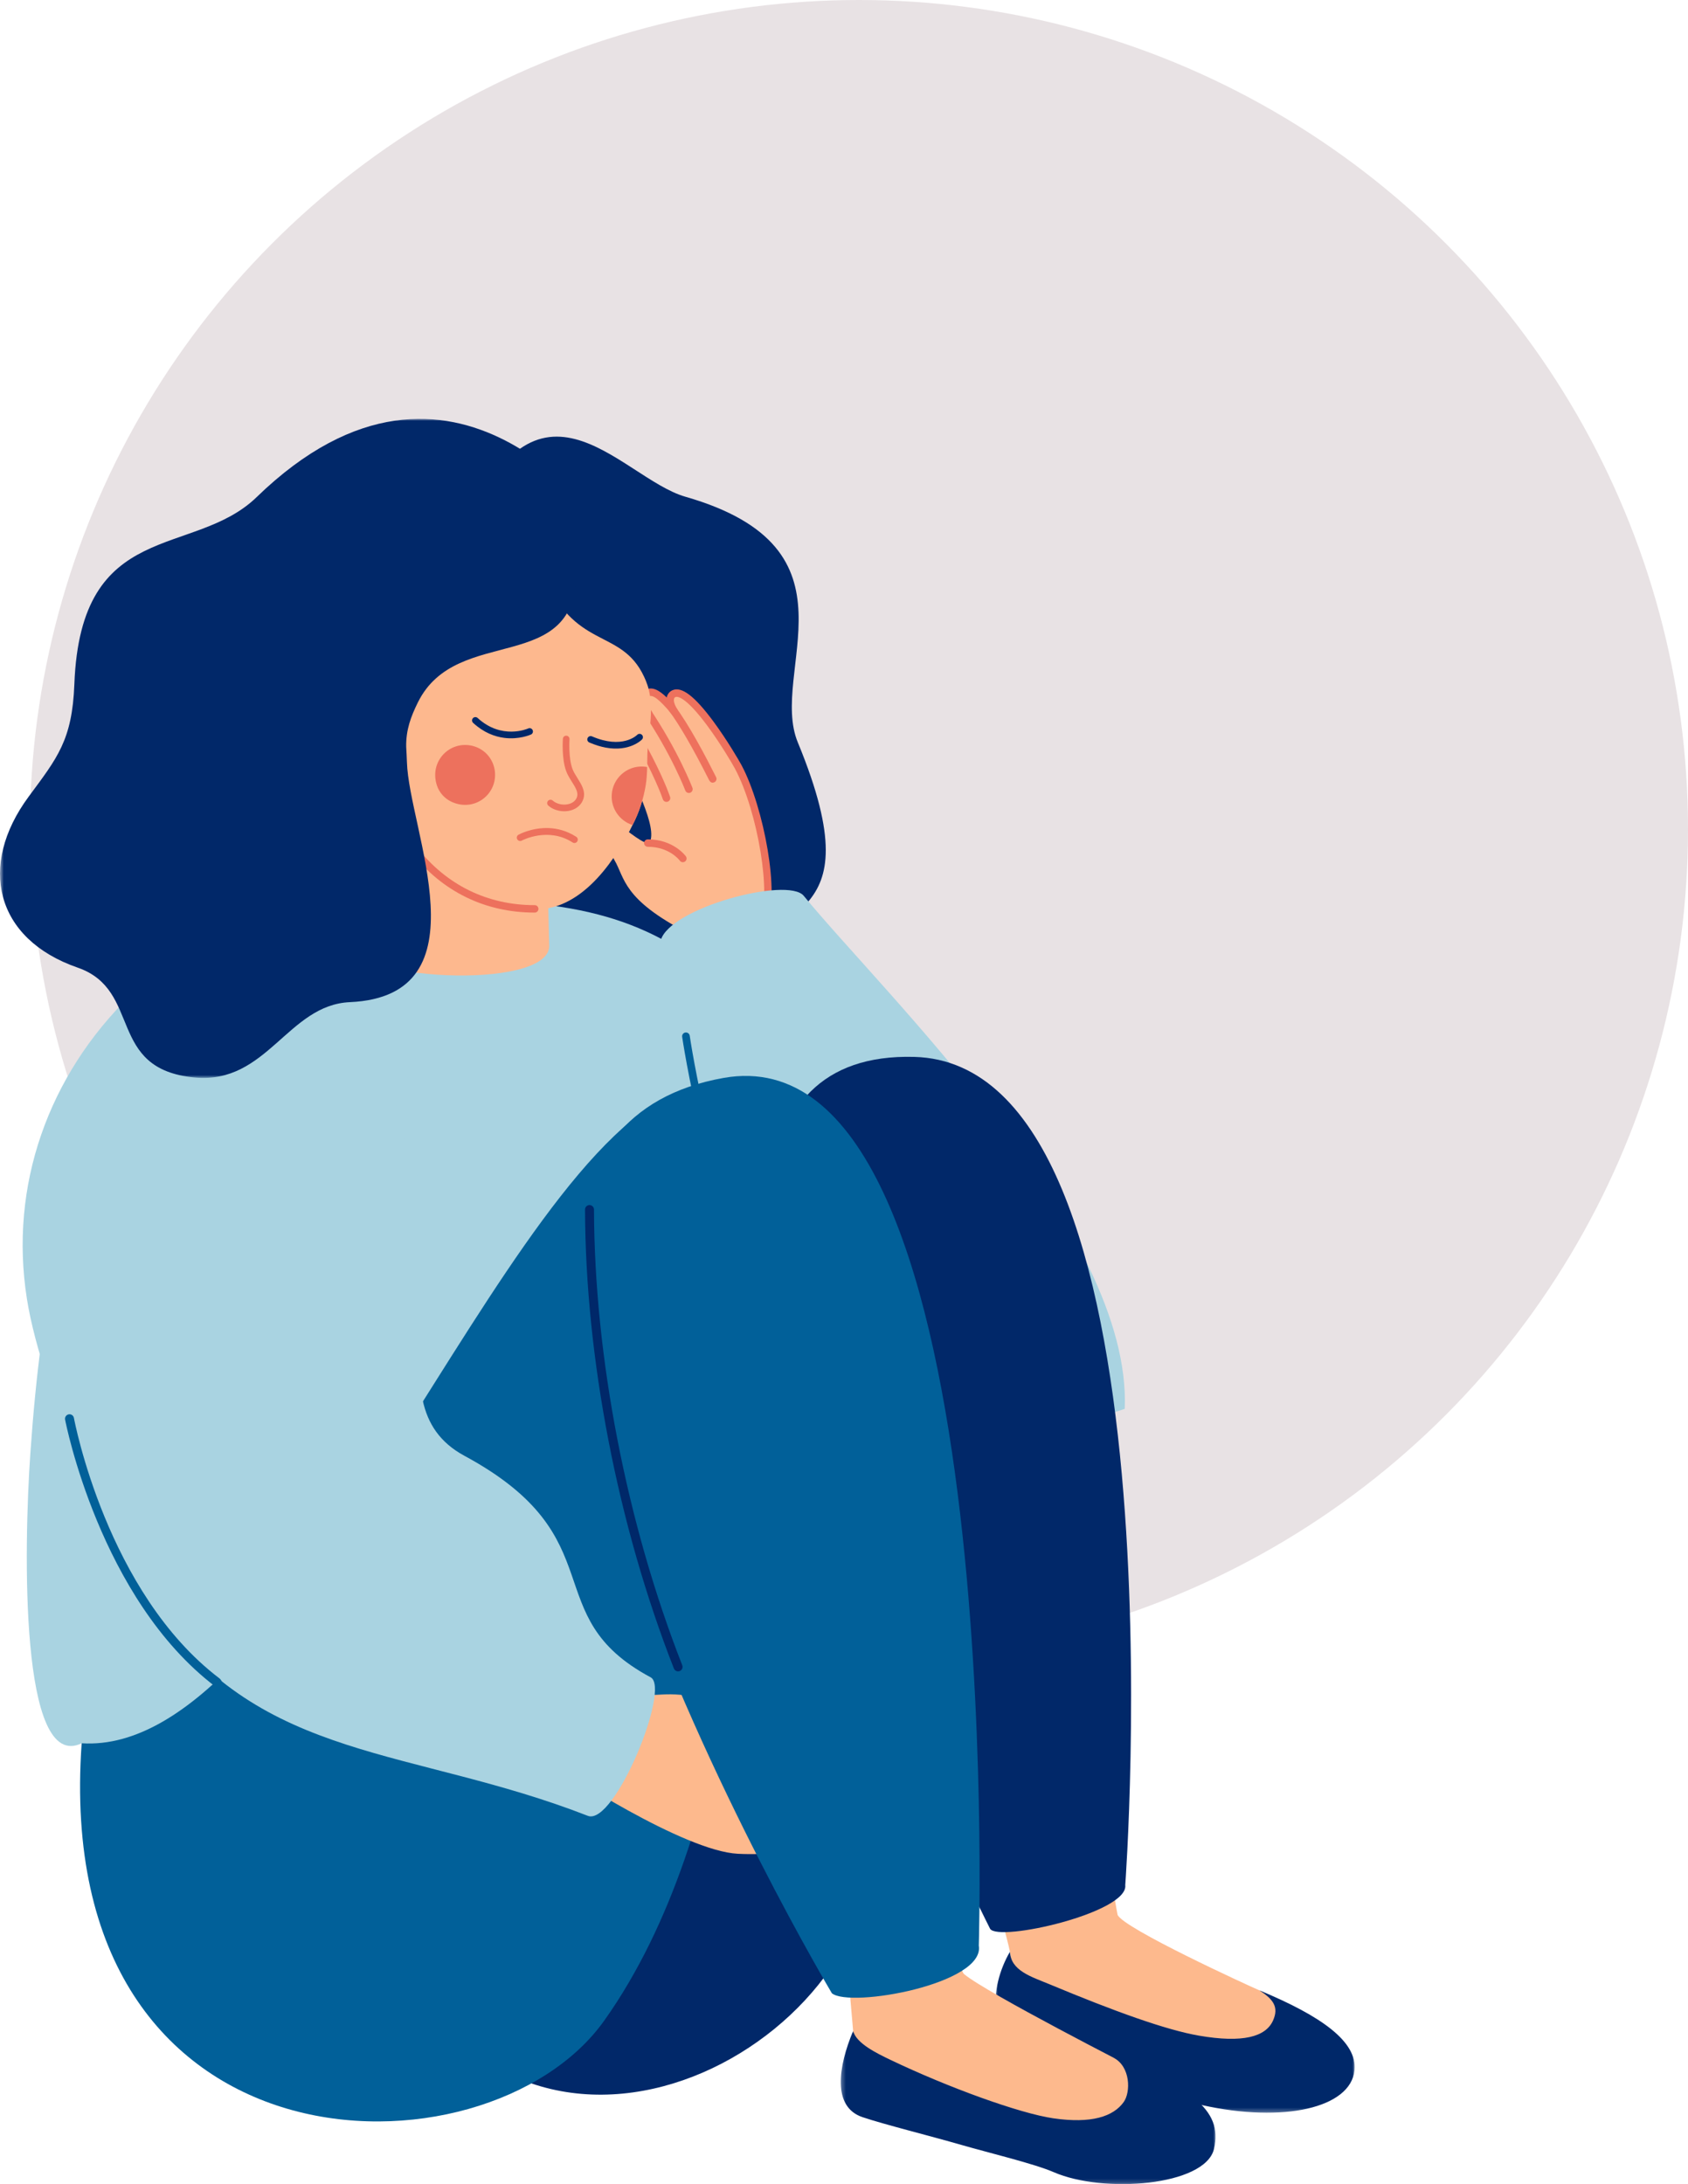 <?xml version="1.0" encoding="UTF-8"?> <svg xmlns="http://www.w3.org/2000/svg" xmlns:xlink="http://www.w3.org/1999/xlink" width="395px" height="511px" viewBox="0 0 395 511" version="1.1"><title>Group 10</title><defs><polygon id="path-1" points="0 0 84.055 0 84.055 37.703 0 37.703"></polygon><polygon id="path-3" points="0 0 87.708 0 87.708 35.832 0 35.832"></polygon><polygon id="path-5" points="0 0 141.392 0 141.392 154.195 0 154.195"></polygon></defs><g id="Page-1" stroke="none" stroke-width="1" fill="none" fill-rule="evenodd"><g id="7-TRASTORNOS-AFECTIVOS--Transtornos-alimenticios-5-Evitación-de-alimentos" transform="translate(-174, -868)"><g id="Group-10" transform="translate(174, 868)"><circle id="Mask" fill="#E8E2E4" cx="201" cy="194" r="194"></circle><g id="Group-68" transform="translate(158.5, 304.5) scale(-1, 1) translate(-158.5, -304.5) translate(0, 98)"><path d="M259.065,122.775 C251.417,144.441 128.197,194.455 137.156,131.147 C140.151,109.981 111.263,121.777 130.311,75.687 C137.173,59.082 114.233,30.378 156.607,18.221 C172.124,13.769 192.067,-17.343 210.062,30.407 C217.243,49.459 259.065,122.775 259.065,122.775" id="Fill-1" fill="#012869"></path><path d="M63.598,311.86 C61.545,312.86 55.663,349.59 55.476,350.01 C54.064,353.189 24.757,366.611 22.286,367.671 C20.852,368.286 13.992,371.474 10.281,375.089 C10.281,375.089 8.591,389.236 34.423,386.375 C41.128,385.633 63.987,382.347 74.768,378.452 C82.338,375.718 80.233,366.589 80.546,359.547 C80.685,356.417 89.135,329.257 89.862,327.42 C89.862,327.42 84.735,301.564 63.598,311.86" id="Fill-3" fill="#FDB98D"></path><g id="Group-7" transform="translate(0, 358.593)"><mask id="mask-2" fill="white"><use xlink:href="#path-1"></use></mask><g id="Clip-6"></g><path d="M22.286,9.078 C7.809,15.083 -0.665,21.088 0.041,27.8 C0.965,36.582 16.636,40.163 35.703,35.924 C40.598,34.836 51.671,28.201 57.948,26.387 C65.488,24.208 72.936,24.091 78.072,22.362 C85.2,19.962 85.833,8.916 80.646,0 C80.546,4.486 75.603,5.899 71.365,7.666 C56.327,13.934 44.212,18.33 36.41,19.675 C26.17,21.441 20.812,19.948 19.108,16.143 C17.691,12.981 19.047,11.167 22.286,9.078" id="Fill-5" fill="#002869" mask="url(#mask-2)"></path></g><path d="M118.647,362.301 C120.213,353.337 122.076,343.447 122.487,342.408 C122.487,342.408 121.245,316.76 100.108,327.056 C98.347,327.914 91.235,350.969 91.235,350.969 C92.34,356.351 92.66,362.825 91.377,363.886 C85.919,368.393 51.606,385.906 51.26,386.082 L51.945,387.427 C45.067,393.508 36.798,404.714 67.047,401.364 C73.752,400.621 96.612,397.335 107.392,393.441 C113.72,391.155 115.508,386.043 116.109,380.315 L117.086,380.388 L118.647,362.301 Z" id="Fill-8" fill="#FDB98D"></path><g id="Group-12" transform="translate(32.547, 377.168)"><mask id="mask-4" fill="white"><use xlink:href="#path-3"></use></mask><g id="Clip-11"></g><path d="M23.927,6.23 C7.016,12.77 -2.039,18.101 0.39,27.675 C2.557,36.22 26.157,38.126 37.866,33.041 C42.465,31.044 53.128,28.496 59.405,26.683 C66.945,24.503 77.491,21.893 82.627,20.164 C89.754,17.763 88.307,8.349 84.817,0 C84.067,2.907 79.324,5.206 76.094,6.753 C62.526,13.248 45.815,19.29 37.98,20.433 C29.039,21.737 23.91,20.016 21.489,16.612 C19.859,14.319 19.859,8.314 23.927,6.23" id="Fill-10" fill="#002869" mask="url(#mask-4)"></path></g><path d="M87.647,201.134 C25.86,266.297 149.954,347.06 214.298,347.163 C278.642,347.265 297.207,309.528 297.898,309.862 C312.406,316.866 311.44,264.163 309.895,241.982 C304.875,169.946 286.894,113.262 206.425,112.836 C144.411,112.508 142.114,143.691 87.647,201.134" id="Fill-13" fill="#A9D3E1"></path><path d="M181.652,91.862 C178.567,87.574 167.543,100.068 165.049,99.214 C163.97,97.482 164.96,93.811 166.57,89.742 C168.499,84.868 175.739,73.993 174.163,71.285 C173.378,69.936 171.386,69.812 169.903,71.126 C172.005,67.817 171.411,66.079 170.245,65.507 C168.759,64.779 167.375,65.643 166.335,66.848 C166.568,65.635 166.366,64.57 165.588,64.189 C164.034,63.428 162.562,64.272 159.985,67.519 C160.593,65.706 160.178,64.678 159.293,64.287 C155.316,62.53 145.452,79.165 144.227,81.464 C138.83,91.603 135.437,111.766 138.427,117.581 C141.794,124.127 151.285,127.106 153.106,121.733 C170.32,113.497 170.612,108.372 172.793,104.007 C175.746,98.099 182.586,93.16 181.652,91.862" id="Fill-15" fill="#FDB88E"></path><path d="M138.428,118.451 C138.113,118.451 137.808,118.279 137.654,117.979 C134.368,111.59 138.25,90.842 143.459,81.055 C144.13,79.796 146.932,75.037 150.028,70.838 C154.428,64.871 157.484,62.537 159.644,63.491 C160.267,63.767 160.723,64.287 160.929,64.956 C160.952,65.03 160.971,65.105 160.988,65.182 C162.734,63.483 164.426,62.513 166.024,63.437 C166.603,63.772 166.995,64.291 167.159,64.939 C167.217,65.172 167.245,65.414 167.247,65.661 C168.361,64.772 169.57,64.208 170.627,64.726 C171.058,64.937 171.237,65.459 171.026,65.89 C170.814,66.322 170.294,66.499 169.862,66.288 C169.668,66.192 168.803,66.143 165.898,69.517 L165.789,69.643 C165.493,69.987 164.983,70.045 164.617,69.777 C164.251,69.509 164.152,69.004 164.39,68.618 C165.223,67.268 165.638,66.021 165.472,65.364 C165.423,65.17 165.328,65.044 165.153,64.943 C164.277,64.435 162.712,65.633 159.921,68.946 C159.626,69.295 159.112,69.357 158.744,69.088 C158.375,68.82 158.276,68.311 158.518,67.924 C159.428,66.469 159.344,65.721 159.267,65.467 C159.21,65.282 159.101,65.153 158.941,65.083 C158.626,64.945 156.778,64.614 151.428,71.871 C148.389,75.992 145.649,80.645 144.994,81.873 C139.643,91.926 136.394,111.727 139.2,117.183 C139.42,117.61 139.252,118.135 138.825,118.355 C138.698,118.42 138.562,118.451 138.428,118.451" id="Fill-17" fill="#ED715D"></path><path d="M163.381,81.05 C161.103,85.702 160.251,88.288 160.199,88.448 C160.048,88.915 160.303,89.416 160.77,89.568 C161.237,89.72 161.738,89.467 161.89,88.997 C161.909,88.94 163.83,83.124 169.619,73.229 C169.874,72.812 169.725,72.261 169.301,72.013 C168.877,71.765 168.332,71.907 168.085,72.331 C166.087,75.745 164.547,78.669 163.381,81.05" id="Fill-19" fill="#EE715D"></path><path d="M157.475,80.716 C155.809,84.117 154.986,86.278 154.97,86.321 C154.797,86.781 155.029,87.293 155.488,87.467 C155.947,87.64 156.461,87.408 156.633,86.949 C156.666,86.864 159.904,78.374 166.644,68.463 C166.921,68.057 166.815,67.504 166.409,67.228 C166.003,66.951 165.45,67.057 165.174,67.463 C161.718,72.545 159.163,77.268 157.475,80.716" id="Fill-21" fill="#EE715D"></path><path d="M149.426,83.826 C149.414,83.849 149.404,83.873 149.394,83.898 C149.223,84.34 149.429,84.84 149.863,85.032 C150.638,85.376 151.014,84.628 151.156,84.346 C154.77,77.16 158.147,71.334 160.42,68.36 C160.72,67.97 160.644,67.412 160.254,67.113 C159.864,66.815 159.306,66.889 159.008,67.279 C155.807,71.466 151.719,79.268 149.568,83.547 C149.511,83.659 149.472,83.737 149.452,83.776 C149.443,83.792 149.434,83.809 149.426,83.826" id="Fill-23" fill="#EE715D"></path><path d="M128.926,111.582 C132.636,107.057 160.409,114.399 162.403,122.076 C166.481,137.767 175.28,193.023 117.11,251.88 L53.811,231.626 C52.051,190.053 110.059,134.593 128.926,111.582" id="Fill-25" fill="#A9D3E1"></path><path d="M136.047,215.987 C136.434,216.042 136.827,215.837 136.992,215.46 C152.043,181.136 157.32,144.938 157.372,144.577 C157.441,144.087 157.101,143.634 156.612,143.564 C156.123,143.494 155.669,143.835 155.6,144.324 C155.549,144.683 150.303,180.648 135.353,214.741 C135.155,215.194 135.36,215.722 135.813,215.921 C135.89,215.954 135.968,215.976 136.047,215.987" id="Fill-27" fill="#016099"></path><path d="M157.207,103.726 C157.029,103.726 156.85,103.672 156.695,103.559 C156.309,103.276 156.222,102.736 156.503,102.348 C156.621,102.186 159.447,98.378 165.41,98.378 C165.89,98.378 166.28,98.768 166.28,99.248 C166.28,99.728 165.89,100.118 165.41,100.118 C160.368,100.118 158.007,103.239 157.909,103.372 C157.739,103.603 157.474,103.726 157.207,103.726" id="Fill-29" fill="#ED715D"></path><path d="M239.293,290.458 C239.293,290.458 163.515,276.664 128.661,163.386 C121.491,140.08 79.036,192.348 85.285,273.154 C88.046,308.871 105.858,338.222 122.635,362.53 C151.506,404.356 235.717,418.333 239.293,290.458" id="Fill-31" fill="#012869"></path><path d="M85.306,353.274 C85.306,353.274 190.123,146.942 103.068,149.271 C39.41,150.975 53.685,343.026 53.685,343.026 C52.879,349.475 83.292,356.398 85.306,353.274" id="Fill-33" fill="#012869"></path><path d="M297.892,309.861 C246.884,313.098 200.191,171.592 156.879,156.821 C156.019,156.528 142.272,147.911 142.198,247.55 C142.192,256.658 143.492,329.613 175.63,374.777 C203.192,413.51 305.167,412.556 297.892,309.861" id="Fill-35" fill="#016099"></path><path d="M113.5,319.683 C114.565,321.483 122.513,323.239 128.711,324.741 C122.101,323.58 113.677,323.02 114.883,324.762 C115.815,326.107 120.459,327.316 124.907,328.547 C122.657,328.331 118.293,328.791 119.11,329.866 C120.747,332.021 130.266,336.428 144.344,335.713 C156.876,335.076 185.341,316.663 188.409,314.143 L184.656,295.14 C184.656,295.14 177.925,299.246 173.872,299.092 C168.804,298.899 163.845,298.506 161.302,298.418 C154.525,298.181 151.362,300.564 143.733,299.043 C135.324,297.365 131.084,298.674 132.619,300.57 C135.166,303.718 149.431,303.576 150.117,308.174 C149.93,309.689 143.202,313.776 138.577,314.885 C132.275,316.397 116.87,311.909 117.777,315.062 C118.337,317.008 125.648,318.922 129.935,319.722 C123.622,318.81 111.626,316.515 113.5,319.683" id="Fill-37" fill="#FDB98D"></path><path d="M122.338,368.347 C122.338,368.347 240.09,170.653 147.692,154.195 C81.283,142.367 87.956,357.198 87.956,357.198 C86.445,366.157 118.065,371.858 122.338,368.347" id="Fill-39" fill="#016099"></path><path d="M179.442,326.837 C220.672,310.772 255.623,314.315 280.339,278.992 C289.354,266.109 307.065,228.864 310.705,205.873 C319.073,153.025 273.97,102.61 201.797,106.18 L225.119,162.497 C206.19,197.041 231.551,230.051 208.308,242.609 C172.677,261.86 191.745,279.973 164.736,294.433 C160.002,296.968 173.203,329.269 179.442,326.837" id="Fill-41" fill="#A9D3E1"></path><path d="M265.962,296.819 C266.182,296.819 266.405,296.749 266.595,296.606 C293.652,276.068 301.689,234.545 301.767,234.127 C301.874,233.557 301.498,233.009 300.929,232.903 C300.351,232.796 299.811,233.171 299.704,233.741 C299.628,234.149 292.046,274.64 265.642,294.682 C265.181,295.032 264.774,295.941 265.124,296.403 C265.331,296.675 265.644,296.819 265.962,296.819" id="Fill-43" fill="#016099"></path><path d="M158.445,293.03 C158.819,292.988 159.158,292.746 159.306,292.37 C172.434,258.855 180.013,219.716 180.1,184.988 C180.102,184.408 179.634,183.939 179.054,183.936 C178.472,183.943 178.004,184.402 178.002,184.984 C177.915,219.461 170.388,258.322 157.351,291.603 C157.14,292.143 157.406,292.752 157.945,292.964 C158.11,293.028 158.281,293.048 158.445,293.03" id="Fill-45" fill="#002869"></path><path d="M232.657,88.983 L236.177,121.886 C236.214,131.458 188.907,133.856 188.482,123.452 L188.881,106.781 L232.657,88.983 Z" id="Fill-47" fill="#FDB88E"></path><path d="M224.055,73.226 C229.24,102.806 208.722,114.338 191.863,114.748 C180.161,115.032 172.262,101.702 169.026,95.108 C169.015,95.083 168.996,95.053 168.985,95.028 C167.442,92.079 166.41,88.867 165.888,85.649 C165.665,84.228 165.593,82.853 165.564,81.457 C165.537,80.404 165.534,79.333 165.505,78.227 C165.452,76.451 165.201,74.584 164.947,72.447 C164.165,65.786 165.141,62.762 166.286,60.319 C171.744,48.648 182.772,54.442 190.155,35.709 C194.92,23.641 220.668,53.901 224.055,73.226" id="Fill-49" fill="#FDB88E"></path><path d="M201.172,82.708 C200.754,88.023 206.146,92.046 211.404,89.556 C213,88.8 214.229,87.4 214.773,85.72 C216.592,80.103 211.749,75.213 206.448,76.499 C203.517,77.21 201.408,79.7 201.172,82.708" id="Fill-51" fill="#ED715D"></path><path d="M173.848,87.894 C174.065,91.176 171.98,94.069 168.985,95.028 C167.442,92.079 166.41,88.867 165.888,85.649 C165.666,84.228 165.593,82.853 165.564,81.457 C165.837,81.406 166.12,81.367 166.406,81.348 C170.266,81.098 173.598,84.032 173.848,87.894" id="Fill-53" fill="#ED715D"></path><path d="M175.255,76.913 C169.691,77.943 166.912,75.158 166.774,75.014 C166.474,74.704 166.483,74.211 166.793,73.912 C167.102,73.615 167.593,73.621 167.893,73.928 C168.046,74.082 171.405,77.328 178.478,74.281 C178.876,74.109 179.332,74.294 179.503,74.689 C179.673,75.085 179.491,75.543 179.095,75.714 C177.694,76.317 176.414,76.698 175.255,76.913" id="Fill-55" fill="#002869"></path><path d="M199.028,74.631 C195.556,75.079 192.927,73.93 192.75,73.851 C192.357,73.674 192.183,73.212 192.36,72.819 C192.536,72.427 192.996,72.252 193.389,72.428 C193.641,72.54 199.632,75.119 205.231,69.979 C205.549,69.688 206.042,69.709 206.333,70.026 C206.624,70.344 206.603,70.837 206.286,71.128 C203.802,73.408 201.243,74.345 199.028,74.631" id="Fill-57" fill="#002869"></path><path d="M186.08,91.706 C185.188,91.871 184.246,91.839 183.374,91.586 C181.903,91.158 180.839,90.146 180.457,88.81 C179.965,87.093 180.924,85.564 181.852,84.085 C182.312,83.351 182.788,82.593 183.064,81.839 C184.017,79.231 183.734,74.996 183.731,74.954 C183.701,74.524 184.03,74.151 184.454,74.122 C184.883,74.092 185.256,74.415 185.286,74.845 C185.3,75.031 185.597,79.451 184.528,82.375 C184.196,83.283 183.676,84.112 183.172,84.915 C182.358,86.212 181.655,87.332 181.955,88.381 C182.273,89.49 183.254,89.926 183.81,90.088 C185.129,90.471 186.714,90.149 187.663,89.305 C187.984,89.02 188.477,89.047 188.764,89.37 C189.05,89.692 189.021,90.185 188.699,90.471 C187.991,91.1 187.065,91.523 186.08,91.706" id="Fill-59" fill="#ED715D"></path><path d="M191.872,115.511 C191.391,115.511 191.002,115.122 191.002,114.641 C191.002,114.161 191.391,113.771 191.872,113.771 C202.92,113.771 212.441,109.118 219.408,100.315 C219.706,99.938 220.253,99.875 220.629,100.173 C221.006,100.471 221.069,101.018 220.771,101.395 C213.463,110.63 203.47,115.511 191.872,115.511" id="Fill-61" fill="#ED715D"></path><g id="Group-65" transform="translate(175.608, 0)"><mask id="mask-6" fill="white"><use xlink:href="#path-5"></use></mask><g id="Clip-64"></g><path d="M0,25.484 C0,25.484 34.928,-26.715 81.329,18.3 C96.127,32.656 122.521,23.13 123.99,62.038 C124.488,75.213 128.006,79.338 134.693,88.396 C146.576,104.493 142.591,121.67 123.205,128.393 C108.002,133.666 116.588,152.171 95.788,154.1 C78.857,155.671 74.082,137.119 59.525,136.465 C27.366,135.022 45.745,96.054 46.172,80.245 C46.203,79.096 46.279,77.93 46.339,76.741 L46.34,76.741 C46.416,72.814 45.279,69.711 43.597,66.315 C34.408,47.773 6.25,60.522 6.474,35.386 L0,25.484 Z" id="Fill-63" fill="#012869" mask="url(#mask-6)"></path></g><path d="M188.617,95.736 C192.495,95.593 195.471,97.182 195.657,97.284 C196.038,97.492 196.177,97.97 195.969,98.352 C195.76,98.732 195.283,98.872 194.903,98.664 C194.83,98.624 188.73,95.402 183.01,99.103 C182.647,99.34 182.159,99.235 181.922,98.87 C181.687,98.505 181.791,98.019 182.156,97.782 C184.376,96.345 186.617,95.81 188.617,95.736" id="Fill-66" fill="#ED715D"></path></g></g></g></g></svg> 